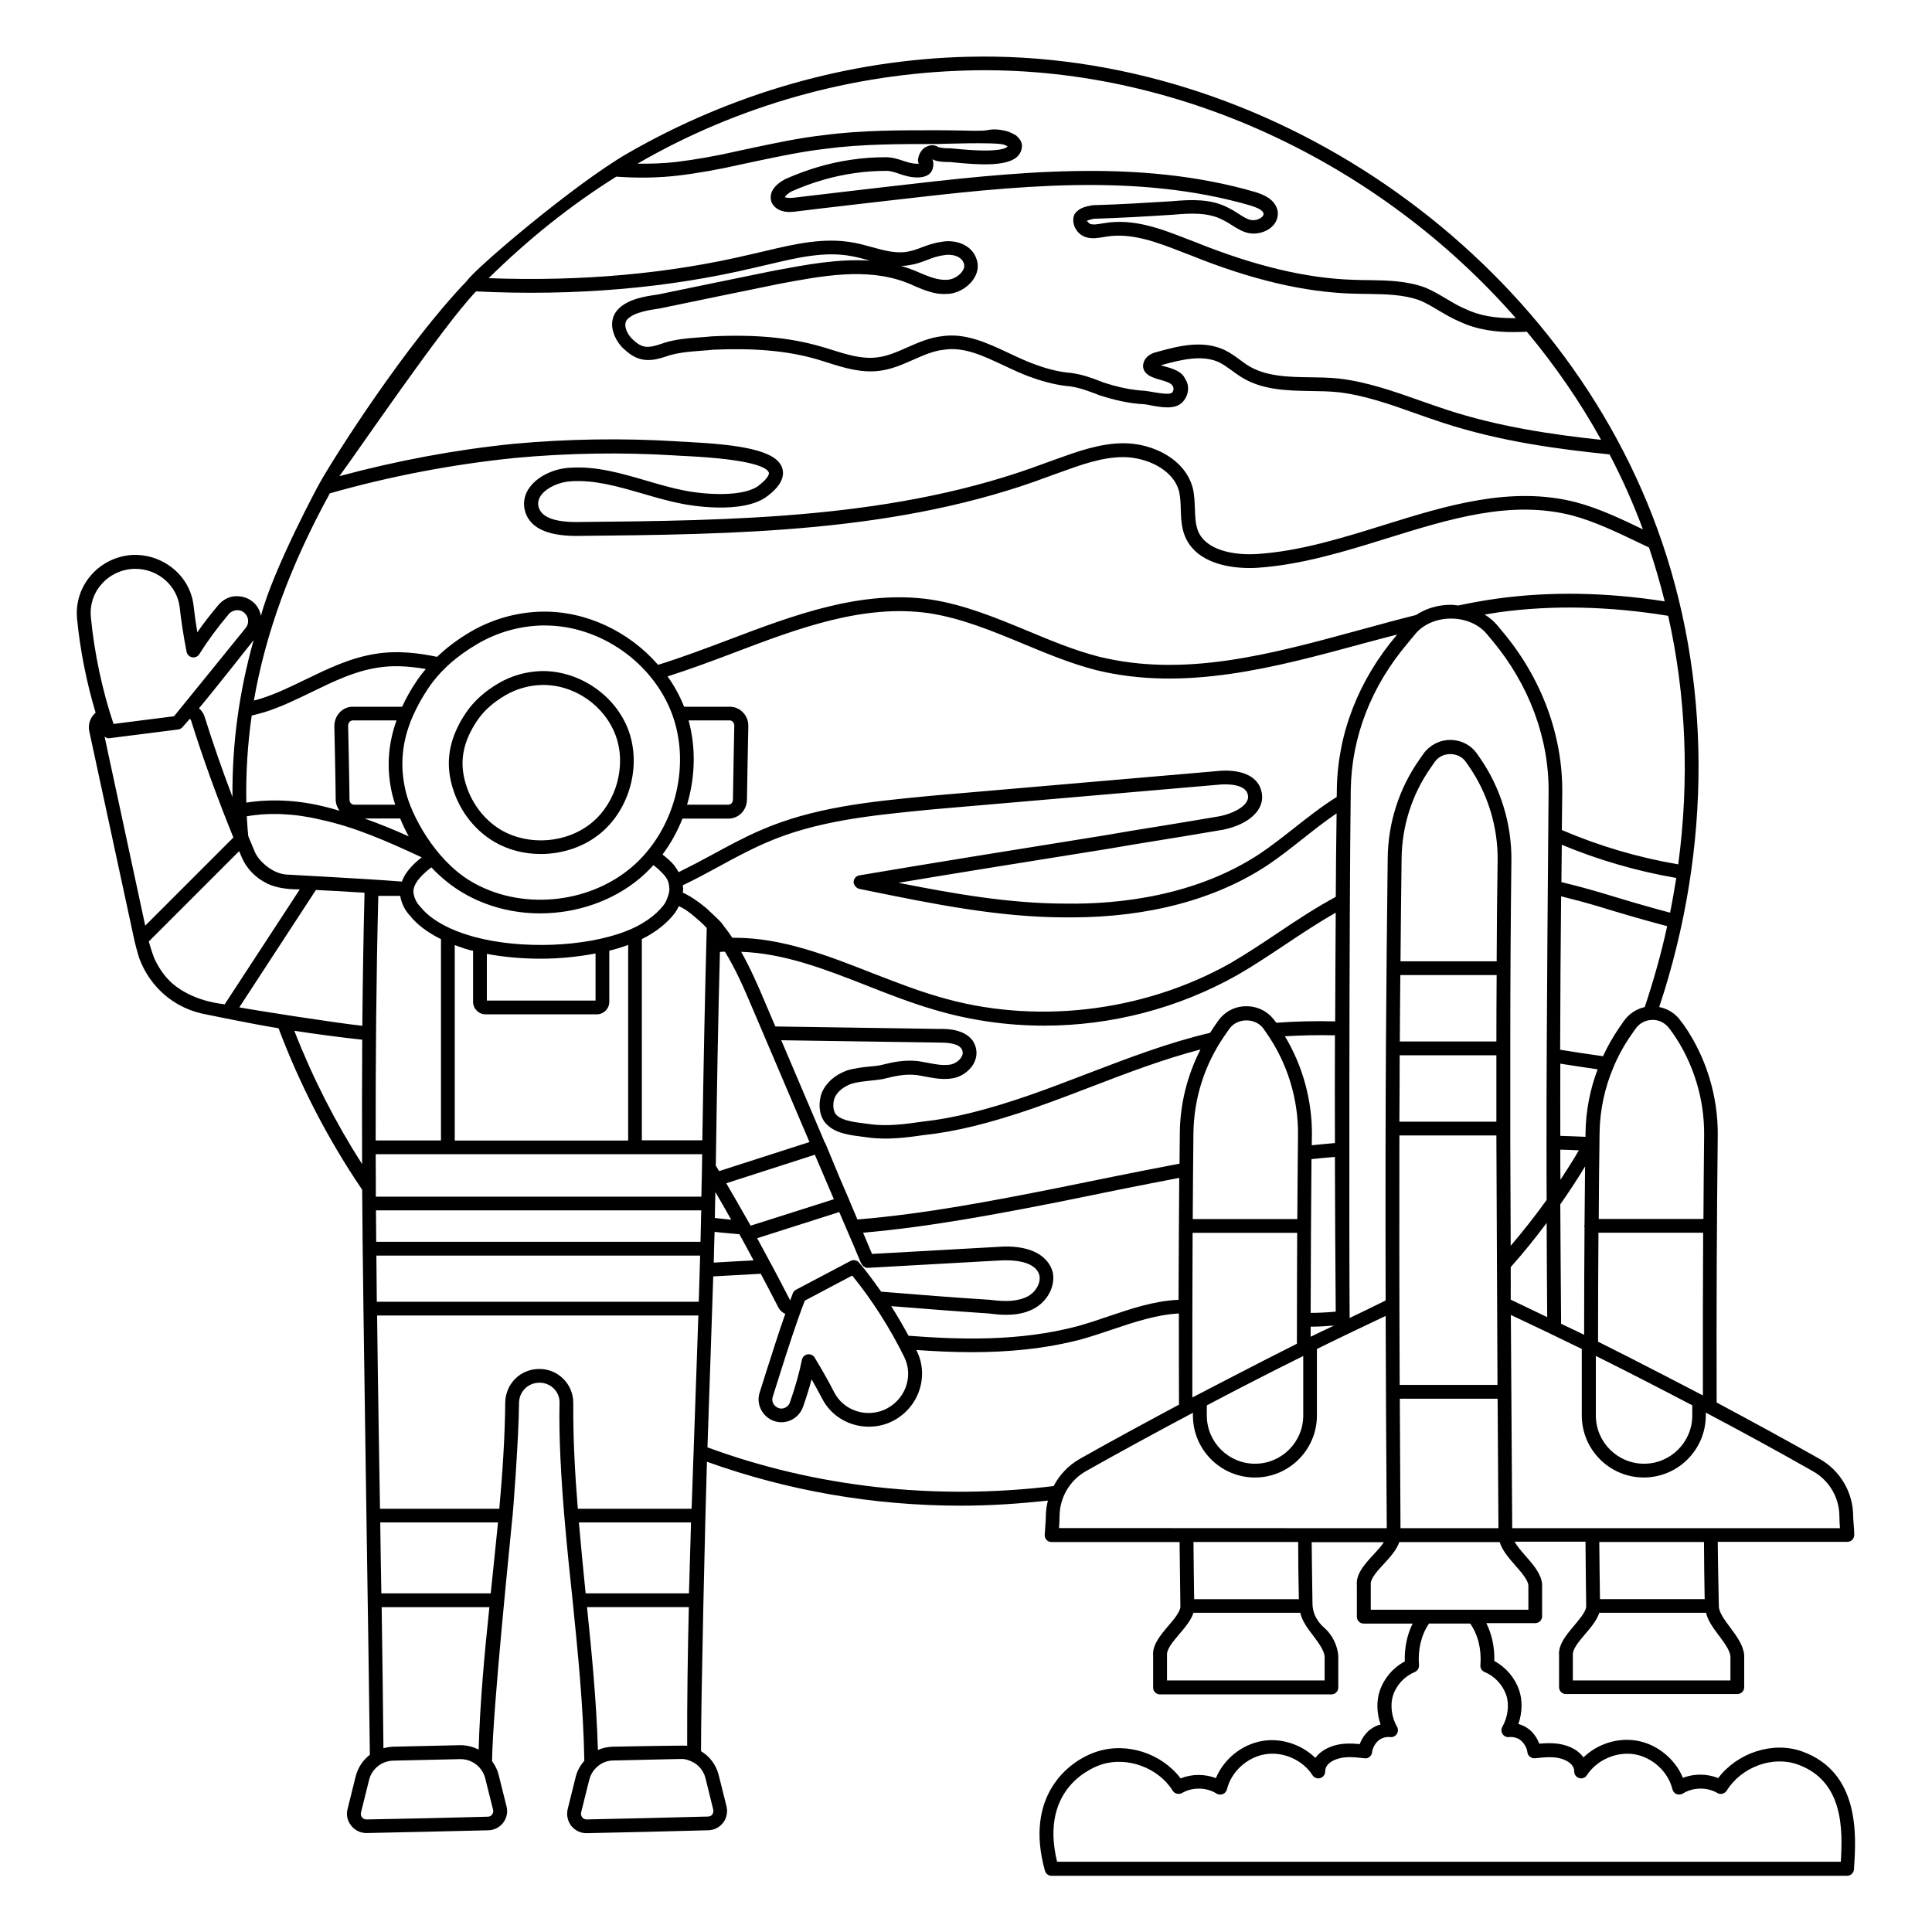 <?xml version="1.0" encoding="UTF-8"?>
<!-- Uploaded to: SVG Repo, www.svgrepo.com, Generator: SVG Repo Mixer Tools -->
<svg fill="#000000" width="800px" height="800px" version="1.1" viewBox="144 144 512 512" xmlns="http://www.w3.org/2000/svg">
 <g>
  <path d="m621.53 608.13c-7.703-2.738-17.121 0.363-22.195 7.082-2.957-1.203-6.391-1.203-9.348-0.074-2.082-5.039-6.863-8.945-12.305-9.855-5.109-0.84-10.406 0.914-14.055 4.453-0.984-1.422-2.594-2.519-4.711-3.176-2.336-0.73-4.781-0.656-7.008-0.473-0.512-1.422-1.461-2.812-2.594-3.723-0.84-0.695-1.863-1.203-2.922-1.496 1.023-2.957 1.133-6.242 0.184-8.98-1.133-3.285-3.504-6.059-6.57-7.703 0.109-3.652-0.656-7.117-2.117-10.039h12.961c1.023 0 1.824-0.805 1.824-1.824v-8.508c-0.254-2.812-2.41-5.219-4.453-7.559-1.094-1.242-2.191-2.519-2.848-3.688h18.801c0.035 5.731 0.109 11.5 0.184 17.34-0.254 1.387-1.68 3.066-3.066 4.746-2.152 2.555-4.418 5.184-4.125 8.141v8.324c0 1.023 0.805 1.824 1.824 1.824h45.414c1.023 0 1.824-0.805 1.824-1.824v-8.324-0.184c-0.254-2.703-2.043-5.074-3.762-7.375-1.461-1.973-2.992-4.016-2.957-5.66 0-0.184-0.254-11.574-0.293-16.977h34.355c0.512 0 0.984-0.219 1.312-0.547 0.328-0.328 0.512-0.84 0.512-1.352 0-1.422-0.293-3.941-0.293-4.891 0-6.281-3.434-12.121-8.906-15.188-8.98-5.074-18.109-10.039-27.27-14.934-0.074-24.934 0.035-48.117 0.293-70.754 0.109-10.406-3.066-20.773-8.945-29.242l-0.836-1.09c-1.352-1.973-3.434-3.285-5.731-3.723 14.055-42.348 13.91-87.254-0.512-126.75-27.125-74.441-104.05-127.09-182.69-125.08-31.727 0.766-62.832 9.82-90.246 25.629-14.055 8.105-40.523 30.629-42.531 33.77-16.027 16.609-35.012 46.402-39.027 53.594-0.109 0.109-12.266 22.672-15.551 35.156-0.184-0.914-0.512-1.789-1.094-2.594-1.168-1.57-2.992-2.519-4.965-2.594-2.082-0.145-3.941 0.805-5.258 2.371-2.043 2.445-3.906 4.82-5.551 7.191-0.402-2.484-0.73-4.82-0.984-7.047-0.875-7.812-7.848-13.617-15.883-13.473-4.309 0.152-8.398 2.09-11.246 5.34-2.812 3.211-4.125 7.266-3.762 11.465 0.805 8.324 2.519 17.012 4.93 25.008-1.387 1.203-2.082 3.066-1.68 4.93l11.973 55.492v0.035s0.949 3.871 1.422 5c1.973 5.074 5.621 9.309 10.258 11.902 1.898 1.059 3.941 1.863 6.133 2.371 0.363 0.074 13.508 2.812 20.371 3.906 5.695 15.113 13.145 29.5 22.16 42.789 0.145 28.109 1.824 127.7 2.043 149.75-1.824 1.387-3.176 3.394-3.762 5.731l-2.152 8.652c-0.402 1.57-0.035 3.176 0.984 4.418 0.984 1.242 2.445 1.934 4.016 1.934h0.109c10.734-0.219 21.465-0.473 32.199-0.73 1.57-0.035 2.992-0.766 3.941-2.008 0.949-1.242 1.277-2.812 0.875-4.344l-2.082-8.324c-0.328-1.352-0.949-2.555-1.754-3.652 0.219-14.164 4.82-58.305 5.367-64.328 0.109-0.219 1.715-20.883 1.789-30.738 0.109-2.957 2.445-5.219 5.441-5.219 2.922 0 5.367 2.371 5.293 5.293-0.438 18.07 2.629 44.176 3.32 51 1.461 14.383 2.992 29.242 3.25 43.883-1.023 1.203-1.863 2.594-2.262 4.199l-2.152 8.652c-0.363 1.57 0 3.211 0.984 4.453 0.984 1.203 2.41 1.898 3.981 1.898h0.074c10.734-0.219 21.465-0.473 32.199-0.766 1.57-0.035 2.992-0.766 3.941-1.973 0.949-1.242 1.277-2.848 0.914-4.383l-2.082-8.324c-0.695-2.703-2.371-4.891-4.672-6.281-0.035-13.035 1.168-64.801 1.57-76.703 21.285 7.668 44.137 11.645 67.32 11.645 7.668 0 15.332-0.512 23.035-1.352-0.328 1.352-0.547 2.773-0.547 4.199 0 0.949-0.254 4.199-0.293 4.891-0.035 0.512 0.145 0.984 0.512 1.352 0.328 0.363 0.84 0.547 1.312 0.547h33.914c0.074 5.731 0.145 11.465 0.219 17.305-0.254 1.387-1.645 3.102-3.102 4.781-2.152 2.555-4.418 5.184-4.125 8.141v8.324c0 1.023 0.805 1.824 1.824 1.824h45.414c1.023 0 1.824-0.805 1.824-1.824v-8.324-0.184c-0.254-2.703-1.57-5.477-3.762-7.375-3.211-2.812-3.031-6.023-3.066-6.168-0.109-5.512-0.145-10.953-0.219-16.465h19.129c-0.656 1.023-1.645 2.117-2.664 3.211-2.371 2.555-4.781 5.184-4.492 8.215v8.324c0 1.023 0.805 1.824 1.824 1.824h12.961c-1.461 2.922-2.191 6.352-2.082 10.039-3.066 1.605-5.477 4.418-6.609 7.703-0.949 2.738-0.84 5.988 0.184 8.98-1.059 0.293-2.082 0.805-2.922 1.496-1.133 0.949-2.082 2.301-2.594 3.723-2.262-0.219-4.711-0.293-7.047 0.473-2.082 0.656-3.688 1.789-4.711 3.176-3.652-3.543-8.98-5.332-14.02-4.492-5.477 0.914-10.258 4.82-12.34 9.855-2.957-1.133-6.391-1.133-9.348 0.074-5-6.609-14.203-9.676-22.125-7.117-7.738 2.445-19.348 11.863-13.836 31.578 0.219 0.805 0.949 1.352 1.754 1.352h210.83c0.949 0 1.754-0.766 1.824-1.715l0.035-0.695c0.547-8.195 1.566-25.059-13.84-30.574zm-319.08-0.363c-0.363-12.668-1.605-25.41-2.883-37.859h26.98c-0.293 12.23-0.473 24.496-0.438 36.727-0.656-0.109-19.68 0.254-19.68 0.254-1.387 0.039-2.738 0.332-3.981 0.879zm-3.25-41.512c-0.621-6.207-1.242-12.484-1.789-18.801h29.719c-0.184 6.242-0.363 12.523-0.547 18.801zm-25.152 0h-28.988c-0.109-6.316-0.219-12.594-0.293-18.801h31.215c-0.547 5.551-1.859 18.035-1.934 18.801zm-66.629-155.3 20.297-31.105c4.269 0.219 8.543 0.438 12.887 0.73-0.293 11.719-0.473 23.473-0.586 35.266-6.894-0.727-28.836-4.16-32.598-4.891zm-16.684-5.473c-2.445-1.789-4.309-4.309-5.66-7.117-0.656-1.387-1.645-4.856-1.645-4.856l23.949-23.949c0.219 0.512 0.438 1.059 0.656 1.57 1.277 3.031 3.652 5.441 6.535 6.898 0.184 0.074 2.117 1.203 5.769 1.535 1.023 0.109 2.082 0.109 3.102 0.145l-19.898 30.449c-0.613-0.152-7.113-0.516-12.809-4.676zm-17.926-65.824c0.074 0 18.398-2.336 18.398-2.336 0.438-0.074 0.84-0.254 1.133-0.586 0.656-0.73 1.312-1.535 1.973-2.262 0.184 0.145 0.293 0.363 0.363 0.586 3.25 10.406 7.047 20.738 11.172 30.887l-23.363 23.363-10.77-50.094c0.328 0.258 0.691 0.441 1.094 0.441zm58.598-64.914c16.027-4.562 32.566-7.703 49.066-9.383 14.129-1.312 28.477-1.535 42.566-0.656 0.586 0.035 1.496 0.109 2.629 0.145 18.328 0.914 21.723 3.176 22.086 4.418 0.145 0.473-0.438 1.68-2.664 3.394-3.941 3.066-13.91 2.484-19.641 1.352-3.434-0.656-6.898-1.68-10.258-2.664-6.5-1.898-13.215-3.871-20.117-3.394-4.16 0.184-8.434 2.191-10.586 5.039-1.422 1.824-1.898 3.906-1.461 6.023 1.023 4.637 5.621 7.008 13.652 7.008 42.059-0.402 85.574-0.805 125.37-15.809l2.629-0.949c5.84-2.117 11.355-4.125 17.012-4.125 6.023 0 13.289 3.211 14.785 9.129 0.328 1.461 0.402 3.031 0.438 4.672 0.074 2.41 0.145 4.856 1.168 7.301 3.141 7.266 12.23 8.289 17.121 8.289 0.875 0 1.605-0.035 2.152-0.074 11.645-0.805 23.145-4.344 34.246-7.812 16.867-5.219 32.82-10.188 48.992-6.059 5.914 1.57 11.684 4.344 17.27 7.008l3.141 1.496c1.57 4.672 2.957 9.457 4.16 14.273-15.48-2.41-30.41-2.664-44.395-0.73-3.25 0.438-6.644 1.059-10.332 1.824-0.656-0.074-1.312-0.184-1.973-0.184-3.434 0-6.609 0.984-9.238 2.738h-0.074c-4.965 1.242-9.895 2.594-14.82 3.941-23.84 6.5-46.328 12.633-69.074 7.082-6.426-1.645-12.742-4.269-18.875-6.828-8.215-3.394-16.684-6.938-25.703-8.324-18.398-2.664-36.324 4.125-53.668 10.695-6.098 2.301-12.375 4.672-18.617 6.609-7.668-8.836-19.168-14.348-30.887-14.094-6.609 0.145-13.105 2.008-18.801 5.332-3.434 2.008-6.352 4.234-8.871 6.644-4.562-0.949-10.406-1.789-16.5-0.766-6.57 1.059-12.523 3.941-18.254 6.719-3.941 1.898-7.996 3.906-12.156 5.184-0.547 0.184-1.094 0.293-1.645 0.438 3.113-17.918 9.688-35.879 20.129-54.902zm12.156 175.13h86.523c0 1.168-0.145 8.652-0.219 11.246h-86.27c0-0.766 0-8.289-0.035-11.246zm-23.656-74.109c-3.543-0.219-7.34-3.434-8.434-6.133-0.293-0.695-1.387-3.359-1.68-4.051-0.035-0.035-0.328-3.578-0.402-5.258 5.988-1.023 12.668-0.766 19.457 0.875 9.129 1.934 17.633 5.695 26.906 10.004-2.227 1.754-4.344 3.871-5.258 6.426-10.074-0.805-29.824-1.789-30.59-1.863zm50.672-61.152c5.184-3.031 11.062-4.711 17.051-4.856h0.805c14.602 0 28.695 9.855 33.734 23.656 0.035 0.074 0.109 0.363 0.145 0.402 4.82 13.836 0.219 30.629-11.062 40.121-11.574 9.746-29.535 11.355-42.531 3.578-9.602-5.769-15.699-17.598-17.16-23.621-1.68-6.863-1.094-13.363 1.824-20.078 0.035-0.035 0.035-0.109 0.074-0.145 1.059-2.41 2.41-4.856 4.051-7.301 3.102-4.566 7.375-8.434 13.07-11.758zm55.895 20.301h10.879c0.328 0 0.621 0.145 0.84 0.363 0.254 0.293 0.402 0.656 0.402 1.059-0.035 2.445-0.328 15.441-0.363 19.566 0 0.766-0.547 1.352-1.242 1.352h-10.914c2.148-7.262 2.406-15.074 0.398-22.34zm45.27 44.648 2.301 0.473c17.051 3.469 34.645 7.082 52.316 7.082h1.57c20.371 0 38.371-4.781 52.098-13.91 3.141-2.117 6.242-4.562 9.238-6.938 2.922-2.301 5.879-4.637 8.945-6.719-0.109 7.41-0.184 14.75-0.219 22.125-5.332 2.883-10.441 6.242-15.371 9.566-4.051 2.703-8.25 5.512-12.523 7.996-23.254 13.105-52.207 16.43-77.469 8.871-5.914-1.715-11.828-4.051-17.598-6.281-11.645-4.562-23.695-9.309-36.324-9.309h-0.621c-0.73-1.094-1.535-2.191-2.484-3.394-0.402-0.84-3.32-3.359-3.652-3.723-0.875-0.949-3.906-3.25-5.66-4.16-0.473-0.254-0.914-0.512-1.352-0.695 0.219-0.875 0.035-1.605 0-1.934 3.211-1.535 6.352-3.211 9.418-4.891 4.09-2.227 8.324-4.527 12.559-6.352 13.363-5.879 28.332-7.301 42.75-8.727l1.934-0.184c25.008-2.152 50.016-4.309 74.84-6.461 3.359-0.402 7.484 0 8.18 2.371 0.254 0.766 0.145 1.496-0.293 2.191-1.277 2.008-4.965 3.469-7.996 3.906-4.891 0.84-9.82 1.645-14.711 2.445-5 0.805-10.004 1.605-14.969 2.484l-7.047 1.133c-18.91 3.031-38.441 6.168-57.863 9.457-0.875 0.145-1.496 0.875-1.535 1.754 0.078 0.871 0.699 1.637 1.539 1.82zm112.77 39.062c4.309-0.254 8.727-0.363 13.254-0.254-0.035 9.492-0.035 19.02 0 28.551-2.043 0.184-4.09 0.363-6.133 0.586 0-0.84 0-1.68 0.035-2.519 0.109-9.242-2.41-18.477-7.156-26.363zm-17.742-4.016-1.168 1.68c-0.328 0.473-0.621 0.949-0.914 1.422-11.062 2.594-21.797 6.719-32.199 10.695-5.148 1.973-10.441 4.016-15.699 5.84-11.391 3.941-20.117 6.098-28.367 7.008-4.383 0.621-9.309 1.312-13.871 0.656-0.512-0.074-1.094-0.145-1.68-0.219-2.336-0.293-5.512-0.695-6.973-2.008-1.242-0.949-1.277-3.211-0.73-4.711 0.73-1.68 2.262-2.922 4.453-3.762 1.645-0.473 3.434-0.656 5.148-0.84 1.059-0.109 2.082-0.219 3.176-0.402 3.359-0.84 5.949-1.422 9.016-1.059 0.766 0.109 1.535 0.254 2.262 0.402 2.227 0.402 4.562 0.875 7.117 0.473 2.227-0.328 4.344-1.754 5.512-3.613 0.914-1.496 1.168-3.176 0.695-4.711-1.387-4.781-7.594-4.82-9.492-4.781l-43.59-0.656-2.629-6.168c-1.973-4.711-3.981-9.273-6.426-13.617 11.355 0.402 22.051 4.527 33.367 8.98 5.84 2.301 11.828 4.637 17.891 6.391 9.457 2.812 19.277 4.199 29.059 4.199 17.742 0 35.484-4.562 51.219-13.434 4.383-2.519 8.617-5.367 12.742-8.105 4.309-2.883 8.727-5.805 13.289-8.398-0.074 9.637-0.109 19.238-0.145 28.805-5.332-0.145-10.551 0-15.551 0.363l-0.398-0.43c-1.754-2.519-4.527-3.941-7.559-3.941-3.031-0.039-5.805 1.422-7.555 3.941zm-202.26 31.617v-51.77c1.352 0.512 3.906 1.422 4.856 1.496v13.543c0 1.824 1.496 3.32 3.32 3.32h29.461c1.824 0 3.32-1.496 3.32-3.32v-13.543c1.754-0.438 3.434-0.949 5-1.535v51.84l-45.957 0.004zm-20.953 0c-0.035-21.648 0.145-43.297 0.695-64.801h5.805c0.184 1.242 0.656 2.301 0.949 2.883 0.402 0.84 0.984 1.68 1.715 2.445 1.863 2.336 4.672 4.418 8.141 6.133v53.34zm58.266-49.543v12.484h-28.805v-12.375c4.492 0.84 9.348 1.277 14.203 1.277 5.035 0 10.004-0.512 14.602-1.387zm12.305-3.832c3.613-1.789 6.644-4.16 8.727-6.898 0.402-0.621 0.766-1.203 1.059-1.824 0.328 0.184 0.656 0.363 0.984 0.512 1.68 0.84 5 3.871 5.332 4.199 0.363 0.363 0.73 0.73 1.059 1.094-0.473 17.488-0.84 35.961-1.168 56.258h-16.027l-0.004-53.34zm7.266-13.254c0.074 0.766-0.656 3.176-1.496 4.234-2.191 2.848-5.769 5.332-10.078 6.973-10.879 4.199-27.746 4.82-40.086 1.496-2.262-0.621-4.383-1.352-6.316-2.227-0.035 0-0.035 0-0.074-0.035-3.434-1.57-6.168-3.504-7.887-5.66-0.547-0.586-0.949-1.133-1.203-1.645-0.438-0.84-0.695-1.789-0.695-2.445 0-1.898 1.57-3.981 4.746-6.426 2.519 2.664 5.367 5 8.508 6.828 6.133 3.578 13.215 5.367 20.336 5.367 9.527 0 19.094-3.176 26.395-9.273 1.277-1.094 2.484-2.262 3.613-3.504 1.023 0.73 1.863 1.57 2.555 2.301 1.5 1.535 1.574 2.703 1.684 4.016zm-73.383-24.824c0.219 0.84 0.473 1.645 0.73 2.484h-10.879c-0.695 0-1.242-0.586-1.242-1.312-0.035-5.219-0.363-19.605-0.363-19.605 0-0.402 0.145-0.805 0.402-1.059 0.219-0.219 0.512-0.363 0.84-0.363h11.574c-2.34 6.602-2.703 13.176-1.062 19.855zm2.043 6.133c0.656 1.645 1.422 3.211 2.262 4.746-3.941-1.789-7.848-3.359-11.719-4.746zm-6.422 103.86h86.195c-0.035 1.094-0.145 6.68-0.184 8.324h-85.941c-0.035-2.773-0.035-5.547-0.07-8.324zm89.953-4.856c1.422 2.41 2.812 4.891 4.199 7.34-1.168-0.109-4.09-0.438-4.344-0.473 0.035-2.301 0.07-4.566 0.145-6.867zm0.109-7.008c0.293-20.48 0.621-39.062 1.094-56.625 0.438-0.035 0.875-0.074 1.312-0.074 2.883 4.672 5.109 9.785 7.34 15.078l3.102 7.266c3.981 9.383 7.957 18.73 11.973 28.109l-23.949 7.703c-0.285-0.508-0.578-0.98-0.871-1.457zm8.07 13.875c-1.754-3.066-3.469-6.098-5.293-9.199l23.473-7.559 5.039 11.793-22.051 7.008zm29.461 0.398-2.043-4.82c0-0.035 0-0.109-0.035-0.145-1.715-3.871-3.359-7.812-4.965-11.719l-1.422-3.434c-0.074-0.145-0.145-0.254-0.254-0.402l-0.293-0.73c-3.723-8.727-7.449-17.488-11.172-26.25l41.984 0.621c3.652 0 5.621 0.695 6.023 2.191 0.184 0.547 0.074 1.133-0.293 1.715-0.621 0.984-1.824 1.754-2.957 1.934-1.934 0.293-3.871-0.074-5.879-0.473-0.805-0.145-1.605-0.293-2.484-0.438-3.723-0.438-6.754 0.219-10.223 1.094-0.875 0.145-1.824 0.254-2.773 0.328-1.824 0.184-3.871 0.402-5.949 1.023-3.176 1.168-5.477 3.141-6.68 5.84-1.059 2.812-0.914 6.828 1.789 8.906 2.191 1.973 5.879 2.445 8.836 2.812 0.586 0.074 1.094 0.145 1.645 0.219 5.109 0.695 10.332 0 14.859-0.656 8.469-0.914 17.449-3.141 29.098-7.156 5.332-1.863 10.66-3.906 15.809-5.879 9.199-3.543 18.656-7.117 28.293-9.637-3.504 6.863-5.402 14.383-5.477 22.16-0.035 2.738-0.035 5.402-0.074 8.105-10.844 2.043-21.32 4.199-32.637 6.5-16.219 3.215-34.508 6.793-52.727 8.289zm89.043-22.816c0.109-9.348 2.992-18.328 8.324-25.992l1.168-1.68c2.117-3.031 7.008-3.031 9.129 0l0.805 1.168c5.477 7.848 8.434 17.488 8.289 27.09-0.074 7.231-0.145 14.531-0.184 22.125h-27.711c0.035-7.449 0.105-14.973 0.18-22.711zm31.285 6.828c2.082-0.219 4.125-0.438 6.207-0.586 0.035 13.617 0.109 27.27 0.219 41-2.445 0.219-4.602 0.328-6.644 0.328 0.039-14.715 0.109-27.965 0.219-40.742zm6.719-97.953c0 0.656 0 1.312-0.035 1.973-3.906 2.445-7.629 5.367-11.246 8.215-2.957 2.336-5.988 4.711-9.016 6.754-17.012 11.281-37.457 13.508-51.586 13.289-14.82 0-29.719-2.629-44.285-5.512 16.172-2.703 32.383-5.293 48.117-7.812l7.082-1.133c4.965-0.875 9.965-1.68 14.969-2.484 4.93-0.805 9.855-1.605 14.711-2.445 3.543-0.473 8.434-2.227 10.516-5.551 1.023-1.605 1.242-3.434 0.695-5.184-1.094-3.832-5.621-5.695-12.012-4.965-24.789 2.152-49.797 4.309-74.84 6.461l-1.934 0.184c-14.75 1.422-29.973 2.922-43.883 9.016-4.383 1.898-8.688 4.234-12.852 6.5-2.883 1.57-5.879 3.141-8.836 4.602-0.328-0.621-0.73-1.242-1.203-1.863-0.805-0.984-1.898-1.934-3.066-2.812 2.191-2.922 3.941-6.133 5.293-9.527h12.195c2.664 0 4.82-2.152 4.891-4.965 0.035-4.125 0.328-17.121 0.363-19.531 0.035-1.387-0.473-2.703-1.461-3.688-0.914-0.949-2.152-1.461-3.434-1.461h-12.121c-1.133-2.848-2.594-5.551-4.383-8.031 5.879-1.898 11.754-4.051 17.488-6.242 16.902-6.426 34.391-13.035 51.805-10.516 8.578 1.312 16.867 4.746 24.863 8.066 6.242 2.594 12.703 5.293 19.387 7.008 23.656 5.805 47.68-0.766 70.934-7.082 2.957-0.805 5.914-1.57 8.871-2.336-10.258 12.051-15.77 26.254-15.988 41.074zm-287.57-19.602c0.402-0.109 2.629-0.656 3.32-0.875 4.418-1.387 8.617-3.434 12.668-5.402 5.769-2.812 11.207-5.441 17.23-6.391 3.832-0.656 7.922-0.512 12.922 0.328-0.84 0.984-1.645 2.008-2.371 3.102-1.57 2.301-2.848 4.602-3.906 6.898h-13.07c-1.312 0-2.519 0.512-3.434 1.461-0.949 0.984-1.461 2.301-1.461 3.688 0 0 0.328 14.348 0.363 19.566 0.035 1.094 0.438 2.043 1.023 2.848-1.461-0.402-2.883-0.84-4.344-1.168-7.047-1.715-14.02-1.973-20.371-0.984-0.137-7.773 0.336-15.441 1.43-23.07zm33.043 143.11h85.793c-0.035 1.133-0.254 9.492-0.363 12.23h-85.32c-0.039-4.09-0.074-8.141-0.109-12.23zm89.625-6.281c0.219 0.035 4.602 0.473 6.57 0.621 1.277 2.262 2.519 4.602 3.762 6.938-3.504 0.184-7.047 0.363-10.551 0.586 0.035-2.738 0.145-5.441 0.219-8.145zm11.281 1.68 21.758-6.938 1.973 4.602c1.242 2.883 2.484 5.769 3.688 8.688 0 0 0.363 0.805 0.805 1.133 0.035 0.035 0.656 0.438 1.168 0.363l34.609-1.934c2.262-0.145 9.637-0.402 10.805 3.941 0.438 2.262-1.277 4.93-3.871 5.914-2.957 1.203-6.316 0.914-9.309 0.547-9.418-0.586-18.984-1.352-28.77-2.152-1.898-2.703-3.832-5.332-5.84-7.703-0.547-0.656-1.496-0.84-2.262-0.438l-14.457 7.629c-0.402 0.219-0.695 0.547-0.84 0.949-0.254 0.621-0.473 1.277-0.695 1.898-2.922-5.691-5.84-11.168-8.762-16.5zm12.633 16.539 12.559-6.644c5.219 6.391 10.078 14.02 13.801 21.613 1.242 2.519 1.352 5.367 0.363 8.031-1.023 2.703-3.141 4.856-5.805 5.988-4.965 2.043-10.695 0-13.105-4.637-1.461-2.883-3.176-5.914-5.219-9.273-0.328-0.547-0.914-0.875-1.57-0.875-0.109 0-0.219 0-0.328 0.035-0.73 0.145-1.312 0.695-1.461 1.422-0.73 3.613-1.789 7.301-3.176 11.281-0.254 0.73-0.805 1.277-1.535 1.535-0.402 0.145-1.168 0.293-2.043-0.293-0.914-0.586-1.312-1.68-0.984-2.703l1.754-5.551c2.148-6.785 4.375-13.797 6.75-19.93zm22.891 1.461c8.762 0.695 17.414 1.387 25.773 1.934 1.461 0.184 3.066 0.363 4.672 0.363 2.082 0 4.234-0.254 6.316-1.133 4.16-1.645 6.863-6.023 6.059-10.113-1.277-4.856-6.754-7.41-14.602-6.754l-33.297 1.863c-0.805-1.863-1.57-3.723-2.371-5.621 18-1.57 35.961-5.039 52.168-8.215 10.805-2.227 21.066-4.309 31.617-6.316-0.035 4.16-0.184 25.957-0.184 32.309h-0.035c-6.5 0.293-12.703 2.41-18.73 4.453-2.664 0.914-5.293 1.789-7.922 2.519-15.332 4.09-31.215 3.613-44.867 2.555-1.461-2.66-2.957-5.289-4.598-7.844zm79.805 24.203c-0.035-7.922 0.035-37.094 0.074-43.629h27.711c-0.035 9.238-0.074 18.949-0.074 29.391-8.801 4.383-27.344 14.059-27.711 14.238zm3.797 2.117c8.508-4.492 17.051-8.871 25.594-13.105v15.77c0 7.047-5.731 12.777-12.777 12.777s-12.777-5.731-12.777-12.777l-0.004-2.664zm27.562-18.215v-2.664h0.035c1.898 0 3.941-0.109 6.168-0.293-2.078 0.984-4.121 1.934-6.203 2.957zm10.332-4.965c-0.145-15.043-0.145-107.99 0.293-140.01 0.219-13.984 5.402-27.383 15.078-38.809l2.082-2.519c2.117-2.519 5.66-4.016 9.418-4.016 3.762 0 7.301 1.496 9.418 4.016l1.461 1.754c9.82 11.719 15.152 26.066 14.969 40.414-0.035 3.652-0.586 65.277-0.547 92.547v0.035 0.074c0 5.074 0 10.113 0.035 15.223-3.031 4.234-6.207 8.25-9.527 12.156-0.109-20.883-0.145-37.676-0.109-52.352 0-18.691 0.109-33.953 0.293-49.762 0.109-9.637-2.848-19.277-8.324-27.16l-0.766-1.094c-1.605-2.336-4.269-3.688-7.117-3.688-2.812 0-5.477 1.387-7.117 3.688l-1.094 1.57c-5.367 7.668-8.25 16.684-8.359 26.031-0.363 31.508-0.695 61.699-0.547 117.26-3.184 1.57-6.363 3.141-9.539 4.637zm84.918-107.41c-6.207-1.645-12.195-3.434-17.816-5.148-3.543-1.059-7.231-2.043-10.988-2.957 0.035-3.285 0.074-6.609 0.109-9.895 9.746 4.051 19.934 7.008 30.34 8.797-0.512 3.07-1.023 6.137-1.645 9.203zm-12.266 28.73-1.168 1.68c-1.68 2.445-3.141 5-4.344 7.629-3.762-0.547-7.559-1.094-11.355-1.715 0.035-13.582 0.109-27.125 0.254-40.668 3.394 0.84 6.789 1.754 9.965 2.703 5.695 1.754 11.828 3.543 18.145 5.219-1.57 7.191-3.578 14.348-5.949 21.43-2.227 0.512-4.195 1.789-5.547 3.723zm-7.449 88.715c8.578 4.269 17.086 8.652 25.594 13.105v2.703c0 7.047-5.731 12.777-12.777 12.777s-12.777-5.731-12.777-12.777v-15.809zm-9.164-8.508c-0.109-10.625-0.145-21.176-0.219-31.652 2.301-3.25 4.492-6.609 6.57-10.039-0.035 5.219-0.109 10.367-0.145 15.48 0 0.109-0.074 0.184-0.074 0.293s0.035 0.184 0.074 0.254c-0.074 9.602-0.109 19.094-0.109 28.586-2.008-0.984-4.051-1.934-6.098-2.922zm-17.156-74.805h-25.594c0.035-6.133 0.074-11.973 0.145-17.598h25.52c-0.035 5.586-0.07 11.43-0.07 17.598zm-25.629 3.652h25.629v17.598h-25.703c0.039-6.207 0.074-12.051 0.074-17.598zm25.703-24.898h-25.484c0.074-9.418 0.184-18.289 0.293-27.309 0.109-8.617 2.773-16.941 7.703-23.984l1.094-1.57c1.898-2.738 6.316-2.738 8.215 0l0.766 1.094c5.039 7.231 7.777 16.137 7.668 25.008-0.145 8.871-0.219 17.562-0.254 26.762zm-25.777 46.145h25.703c0.035 10.188 0.254 58.559 0.293 66.117h-25.922c-0.109-26.578-0.109-47.934-0.074-66.117zm29.5 34.902c3.32-3.723 6.5-7.668 9.527-11.719 0.035 8.289 0.074 16.574 0.145 24.973-3.211-1.535-6.426-3.102-9.676-4.637 0.039-2.957 0.004-5.844 0.004-8.617zm13.141-31.141c1.605 0.035 3.25 0.109 4.93 0.184-1.57 2.664-3.211 5.258-4.891 7.812-0.039-2.668-0.039-5.332-0.039-7.996zm6.684-4.344v0.949c-2.227-0.109-4.453-0.184-6.68-0.254 0-6.391-0.035-12.777 0-19.129 3.285 0.512 6.609 1.023 9.895 1.496-2.047 5.398-3.144 11.094-3.215 16.938zm-49.031 104.67c-0.074-12.34-0.145-23.73-0.184-34.316h25.922c0.074 10.551 0.145 21.977 0.219 34.316zm84.406 28.477c1.387 1.863 2.848 3.797 3.031 5.477v6.391h-41.766v-6.68c-0.145-1.57 1.57-3.613 3.25-5.586 1.535-1.789 3.102-3.652 3.762-5.66h28.293c0.508 2.188 2.008 4.16 3.43 6.059zm-3.797-9.676h-27.746c-0.074-5.074-0.145-10.148-0.184-15.152h27.746c0.039 5.004 0.074 10.043 0.184 15.152zm35.703-21.941c0 1.059 0.074 2.082 0.145 3.102v0.035h-86.852c-0.145-21.578-0.254-40.195-0.363-56.516 6.281 2.957 12.559 5.949 18.801 9.016v17.633c0 9.055 7.375 16.43 16.43 16.43 9.055 0 16.43-7.375 16.43-16.43v-0.766c9.527 5.039 18.984 10.188 28.293 15.48 4.418 2.449 7.117 7.051 7.117 12.016zm-63.961-46.293c0-9.602 0.035-19.168 0.109-28.879h27.746c-0.074 13.91-0.109 28.184-0.074 43.117-0.07-0.035-18.543-9.672-27.781-14.238zm18.984-82.871 0.84 1.133c5.441 7.812 8.398 17.414 8.289 27.09-0.074 7.301-0.145 14.676-0.184 22.125h-27.746c0.035-7.484 0.109-15.004 0.219-22.707 0.074-6.098 1.352-12.012 3.688-17.523 1.242-2.957 2.773-5.769 4.637-8.434l1.168-1.68c1.059-1.535 2.703-2.41 4.602-2.41 1.75-0.004 3.394 0.871 4.488 2.406zm2.266-43.629c-10.586-1.789-20.957-4.856-30.848-9.09 0.035-3.25 0.074-6.5 0.109-9.785 0.184-15.223-5.441-30.449-15.844-42.824l-1.461-1.754c-0.914-1.094-2.043-1.973-3.25-2.738 1.312-0.219 2.594-0.438 3.832-0.621 14.055-1.934 29.133-1.605 44.797 0.949 4.781 21.289 5.656 43.594 2.664 65.863zm-188.16-210.39c54.91-1.422 108.94 24.352 145.12 65.641-5.477 0.074-9.676-0.656-13.398-2.445-1.715-0.695-3.32-1.68-5.039-2.703-1.754-1.023-3.578-2.117-5.586-2.957-4.965-1.824-10.148-1.898-15.188-1.973-1.242 0-2.445-0.035-3.688-0.074-12.523-0.363-26.285-3.652-42.059-10.004l-2.008-0.766c-7.008-2.738-14.273-5.551-21.977-4.269l-0.949 0.145c-1.059 0.184-2.008 0.328-2.812 0.109-0.473-0.145-0.84-0.766-0.984-0.805 0.254-0.254 1.312-0.438 1.824-0.586 6.973-0.219 13.984-0.621 21.246-1.094 4.453-0.402 9.09-0.621 12.887 1.352 0.84 0.402 1.645 0.875 2.41 1.387 1.422 0.914 2.922 1.863 4.746 2.191 2.082 0.328 4.418-0.328 5.914-1.715 1.168-1.059 1.715-2.445 1.57-4.09-0.656-3.359-3.981-4.453-5.805-5.074-31.215-9.129-64.328-5.293-96.344-1.605 0 0-21.723 2.519-26.141 3.066-1.242 0.145-2.227-0.035-2.336-0.145 0 0 0.184-0.621 1.789-1.535 5.551-2.445 10.988-4.016 16.574-4.82 2.664-0.402 5.621-0.621 8.543-0.621 1.094 0 2.191 0.363 3.359 0.766 1.387 0.473 2.992 0.984 4.82 0.984 3.066 0 3.906-1.535 4.09-2.336 0.254-0.805 0.254-1.645-0.035-2.484 0.254 0.145 0.621 0.328 1.203 0.473 1.242 0.254 2.445 0.254 3.434 0.254l1.059 0.109c6.535 0.656 13.617 1.059 16.5-1.312 0.805-0.656 1.277-1.461 1.422-2.41 0.402-1.605-0.695-2.703-1.422-3.394-0.914-0.535-1.496-0.828-2.375-1.121-1.973-0.547-3.723-0.656-5.219-0.328-1.352 0.293-5.109 0.145-6.828 0.109-0.875-0.035-6.391-0.074-6.391-0.074-9.965 0-20.262-0.035-30.301 1.312-6.168 0.695-12.23 1.973-18.109 3.211l-4.269 0.914c-5.988 1.387-11.645 2.371-16.832 2.992-3.211 0.363-6.609 0.473-10.078 0.438 26.582-15.402 56.883-23.945 87.66-24.711zm-93.277 28.148c5.586 0.402 11.027 0.328 16.102-0.254 5.332-0.621 11.098-1.645 17.195-3.031l4.269-0.914c5.805-1.203 11.793-2.484 17.816-3.176 9.82-1.312 20.008-1.277 29.828-1.277 0 0 15.152-0.547 17.414 0.145 0.473 0.145 0.766 0.293 1.023 0.438-0.004 0-0.004 0.039 0.035 0.074-0.219 0.328-1.898 1.824-13.91 0.586l-1.277-0.109c-1.023 0-1.973 0-3.066-0.293-0.512-0.293-1.496-0.84-2.922-0.254-1.461 0.473-2.41 2.082-2.555 3.652-0.035 0.512 0.219 0.914 0.254 0.949-0.145 0.035-0.328 0.035-0.586 0.035-1.242 0-2.445-0.402-3.688-0.805-1.387-0.473-2.848-0.914-4.492-0.914-3.176 0-6.242 0.219-9.09 0.656-5.914 0.84-11.645 2.519-17.668 5.184-3.031 1.715-4.234 3.652-3.578 5.988 0.875 2.043 3.141 2.992 6.207 2.594 4.418-0.586 26.102-3.066 26.102-3.066 31.652-3.652 64.398-7.41 94.848 1.496 1.898 0.621 3.102 1.242 3.285 2.082 0.035 0.293-0.109 0.586-0.438 0.914-0.695 0.621-1.863 0.949-2.812 0.805-1.094-0.184-2.227-0.914-3.394-1.68-0.914-0.586-1.863-1.168-2.773-1.605-4.562-2.41-10.039-2.152-14.75-1.715-7.156 0.438-14.129 0.875-21.066 1.059-0.109 0-0.512 0.074-0.621 0.109-1.277 0.254-3.031 0.586-4.199 2.191-0.512 1.023-0.512 2.301 0 3.469 0.586 1.352 1.754 2.371 3.066 2.738 1.605 0.473 3.102 0.184 4.418-0.035l0.914-0.145c6.754-1.094 13.543 1.535 20.078 4.09l2.008 0.766c16.172 6.535 30.34 9.895 43.297 10.258 1.242 0.035 2.519 0.074 3.762 0.074 4.93 0.074 9.602 0.145 13.91 1.715 1.715 0.695 3.32 1.68 5.039 2.703 1.754 1.023 3.578 2.117 5.441 2.883 4.891 2.336 10.113 2.812 14.129 2.812 0.84 0 1.645-0.035 2.371-0.035 0.402 0 0.914-0.035 1.387-0.074 7.41 8.906 14.055 18.473 19.68 28.66-12.668-1.352-27.125-3.434-41-7.996-2.336-0.766-4.672-1.605-7.008-2.41-6.938-2.445-14.129-5-21.578-5.84-2.445-0.254-4.965-0.293-7.449-0.328-5.879-0.074-11.973-0.184-16.758-3.25-0.621-0.402-1.242-0.875-1.824-1.312-1.277-0.949-2.594-1.898-4.234-2.703-5.586-2.555-11.609-1.203-17.707 0.512-2.336 0.473-3.832 1.934-3.832 3.906 0.219 2.301 2.703 2.992 4.672 3.543 0.984 0.293 2.812 0.766 3.176 1.605 0.363 0.547 0.293 1.312-0.184 1.789-0.656 0.621-3.797 0.035-5.148-0.184-0.766-0.145-1.461-0.254-2.082-0.328-3.504-0.184-7.156-0.949-11.098-2.262l-0.363-0.145c-2.629-1.023-4.93-1.898-8.141-2.336-2.629-0.184-5.805-0.914-9.016-2.082-2.445-0.84-4.93-2.008-7.34-3.141-5.66-2.664-11.535-5.441-17.781-4.492-3.285 0.363-6.281 1.68-9.164 2.957-2.738 1.203-5.332 2.371-8.105 2.664-4.016 0.473-7.922-0.766-12.121-2.082-0.949-0.293-1.934-0.621-2.922-0.875-8.141-2.336-17.23-3.176-28.695-2.629-0.984 0.109-1.973 0.184-2.992 0.254-3.543 0.254-7.231 0.547-10.551 1.789-3.141 1.059-4.82 1.168-7.117-0.984-1.242-1.023-2.152-2.629-2.227-3.906-0.035-0.656 0.109-1.203 0.512-1.645 1.754-1.898 5.914-2.519 8.508-2.883 9.637-2.008 19.422-4.016 29.242-6.023l2.484-0.512c11.316-2.117 23-4.344 33.406-0.473 0.805 0.293 1.605 0.621 2.371 0.984 2.703 1.168 5.512 2.371 8.617 2.152 2.594 0 5.402-1.496 6.973-3.688 1.242-1.715 1.605-3.613 1.023-5.332-1.203-4.16-5.879-5.512-9.527-4.746-1.863 0.254-3.469 0.84-5.039 1.422-1.312 0.512-2.555 0.949-3.871 1.168-3.031 0.512-6.133-0.328-9.383-1.242-1.57-0.438-3.102-0.84-4.602-1.133-7.922-1.535-15.844 0.328-23.512 2.152-1.277 0.293-2.519 0.586-3.797 0.875-21.648 5.184-45.086 7.266-69.621 6.352 10.559-10.406 21.801-19.387 33.812-26.906zm75.5 23.656c0.73 0 1.496-0.074 2.262-0.219 1.68-0.254 3.176-0.805 4.602-1.352 1.422-0.547 2.773-1.059 4.344-1.242 2.152-0.473 4.856 0.219 5.441 2.227 0.254 0.805-0.109 1.605-0.512 2.117-0.914 1.242-2.594 2.152-4.125 2.152-2.336 0.109-4.637-0.84-7.082-1.863-0.84-0.363-1.68-0.73-2.519-1.023-0.77-0.285-1.57-0.539-2.41-0.797zm-112.66 6.754c26.102 1.277 51-0.84 73.93-6.316 1.242-0.293 2.519-0.586 3.797-0.875 7.266-1.715 14.785-3.543 21.977-2.117 1.422 0.254 2.848 0.656 4.309 1.059 0.145 0.035 0.293 0.074 0.438 0.109-8.324-0.586-16.977 1.059-25.008 2.555l-2.191 0.438c-9.82 2.008-19.641 4.016-29.133 5.988-3.176 0.438-7.957 1.133-10.586 4.016-1.059 1.168-1.57 2.664-1.461 4.344 0.184 2.301 1.57 4.856 3.504 6.391 3.832 3.543 7.375 2.773 10.695 1.68 2.922-1.059 6.316-1.312 9.637-1.57 1.023-0.074 2.082-0.145 2.957-0.254 10.953-0.473 19.68 0.293 27.418 2.519 0.949 0.293 1.898 0.586 2.812 0.875 4.344 1.387 8.836 2.773 13.617 2.227 3.285-0.363 6.281-1.68 9.164-2.957 2.738-1.203 5.332-2.371 8.18-2.664 5.258-0.805 10.332 1.605 15.77 4.16 2.519 1.168 5.074 2.41 7.703 3.285 3.469 1.242 7.008 2.043 9.82 2.262 2.664 0.363 4.672 1.168 7.231 2.117l0.438 0.184c4.309 1.422 8.289 2.262 12.047 2.445 0.473 0.035 1.059 0.145 1.715 0.293 2.848 0.512 6.391 1.203 8.398-0.805 1.715-1.715 1.973-4.418 0.805-6.098-0.875-2.117-3.394-2.848-5.402-3.394-0.328-0.109-0.766-0.219-1.168-0.328 0.074 0 0.145-0.035 0.184-0.035 5.551-1.535 10.914-2.773 15.297-0.766 1.277 0.656 2.445 1.496 3.652 2.371 0.656 0.473 1.277 0.949 1.973 1.387 5.66 3.652 12.305 3.762 18.691 3.871 2.484 0.035 4.856 0.074 7.082 0.293 7.008 0.766 14.02 3.25 20.773 5.66 2.371 0.84 4.746 1.68 7.117 2.445 15.113 4.965 30.777 7.047 44.211 8.398 3.359 6.426 6.316 13.035 8.836 19.859-5.695-2.738-11.574-5.551-17.781-7.191-17.195-4.418-34.391 0.914-51 6.098-10.914 3.394-22.16 6.898-33.406 7.629-6.168 0.402-13.508-0.949-15.66-5.988-0.73-1.789-0.805-3.832-0.875-6.023-0.074-1.754-0.109-3.543-0.547-5.402-2.008-7.812-10.734-11.938-18.328-11.938-6.316 0-12.375 2.227-18.254 4.344l-2.629 0.949c-39.246 14.785-82.398 15.188-124.13 15.59-6.059 0-9.457-1.387-10.078-4.16-0.219-1.059 0.035-2.043 0.766-3.031 1.496-1.973 4.82-3.469 7.887-3.613 6.316-0.402 12.414 1.387 18.91 3.25 3.434 1.023 7.008 2.043 10.586 2.738 1.645 0.328 16.062 2.957 22.562-2.082 1.242-0.949 5-3.871 3.906-7.375-1.496-4.781-11.246-6.242-25.41-6.973-1.059-0.035-1.934-0.109-2.555-0.145-14.312-0.875-28.84-0.656-43.188 0.656-15.551 1.57-31.066 4.492-46.219 8.578 4.488-5.992 27.344-39.723 36.215-48.961zm-58.926 92.402c-3.906 13.871-5.731 27.602-5.621 41.582-2.664-7.047-5.148-14.129-7.375-21.246-0.254-0.875-0.805-1.645-1.496-2.262 3.762-4.457 14.492-18.074 14.492-18.074zm-40.305-14.824c2.152-2.484 5.293-3.941 8.578-4.051h0.402c5.949 0 11.062 4.418 11.719 10.223 0.402 3.613 0.984 7.449 1.824 11.754 0.145 0.73 0.73 1.312 1.461 1.461 0.73 0.145 1.496-0.184 1.898-0.805 2.191-3.504 4.746-6.973 7.812-10.625 0.586-0.695 1.461-1.059 2.371-1.059 0.875 0.035 1.645 0.438 2.191 1.168 0.805 1.059 0.766 2.484-0.035 3.504 0 0-18.363 22.672-19.02 23.438l-16.027 2.043c-2.992-8.863-5.109-18.832-6.023-28.359-0.289-3.176 0.695-6.281 2.848-8.691zm51.074 118.36c5.914 0.914 11.973 1.715 18 2.371-0.074 10.988-0.074 21.977-0.035 32.965-7.121-11.129-13.145-22.957-17.965-35.336zm23.148 152.75h28.551c-1.312 12.449-2.484 25.152-2.848 37.75-1.496-0.766-3.25-1.203-5.039-1.168l-17.707 0.402c-0.84 0.035-1.68 0.184-2.484 0.402-0.109-12.453-0.293-24.938-0.473-37.387zm29.277 54.945c-0.254 0.363-0.695 0.586-1.133 0.586-10.734 0.293-21.43 0.547-32.164 0.73-0.473 0-0.875-0.184-1.168-0.547-0.293-0.363-0.402-0.84-0.293-1.277l2.152-8.652c0.73-2.957 3.359-5.039 6.391-5.109 0 0 17.781-0.402 17.852-0.402 3.066 0 5.805 2.117 6.535 5.109l2.082 8.324c0.148 0.582-0.105 1.02-0.254 1.238zm12.559-118.07c-5 0-8.906 3.762-9.09 8.797-0.074 9.383-0.73 18.84-1.57 28.258h-31.617c0-0.328-0.586-34.355-0.766-51.219h85.137c-0.293 8.508-1.496 42.531-1.789 51.219h-30.156c-0.766-9.383-1.277-18.766-1.203-28.074 0-4.965-4.016-8.98-8.945-8.98zm46.039 116.79c0.109 0.438 0 0.914-0.254 1.277-0.145 0.219-0.512 0.547-1.133 0.547-10.734 0.293-21.465 0.547-32.164 0.766h-0.035c-0.586 0-0.949-0.328-1.133-0.547-0.293-0.363-0.402-0.84-0.293-1.312l2.152-8.652c0.328-1.242 0.949-2.336 1.824-3.176 0 0 0-0.035 0.035-0.035 1.203-1.203 2.812-1.898 4.527-1.898l17.707-0.402c1.023-0.074 2.008 0.184 2.922 0.621h0.035s0.035 0 0.035 0.035c1.863 0.805 3.211 2.445 3.723 4.453zm-1.535-96.016c0.109-3.176 1.461-42.496 1.535-45.305 4.199-0.219 8.398-0.473 12.594-0.695 1.535 2.922 3.102 5.84 4.637 8.871 0.402 0.805 1.059 1.422 1.863 1.754-1.754 4.93-3.394 10.188-5.039 15.297l-1.754 5.551c-0.84 2.555 0.184 5.402 2.555 6.938 1.535 0.984 3.394 1.203 5.148 0.621 1.789-0.621 3.141-1.973 3.797-3.762 0.875-2.519 1.645-4.965 2.262-7.301 1.023 1.789 1.934 3.504 2.812 5.148 2.41 4.672 7.266 7.41 12.34 7.41 1.789 0 3.652-0.328 5.402-1.059 3.578-1.496 6.426-4.418 7.812-8.066 1.352-3.613 1.203-7.484-0.473-10.914-0.035-0.109-0.109-0.219-0.145-0.293 4.711 0.328 9.602 0.586 14.676 0.586 9.457 0 19.387-0.84 29.168-3.434 2.703-0.766 5.402-1.68 8.141-2.594 5.731-1.934 11.645-3.906 17.598-4.234 0 8.141 0 16.211 0.035 24.168-8.797 4.711-17.598 9.457-26.32 14.383-2.992 1.715-5.367 4.234-6.898 7.191-31.473 3.828-63.125 0.289-91.746-10.262zm93.168 21.391c0.074-1.023 0.145-2.043 0.145-3.102 0-4.965 2.703-9.566 7.047-12.012 9.383-5.293 18.84-10.406 28.293-15.441v0.73c0 9.055 7.375 16.43 16.43 16.43 9.055 0 16.43-7.375 16.43-16.43v-17.633c6.059-2.992 12.121-5.879 18.219-8.762 0.035 16.355 0.145 34.902 0.293 56.258l-86.855-0.039v0zm67.359 28.516c1.387 1.863 2.848 3.797 3.031 5.477v6.391l-41.77-0.004v-6.68c-0.145-1.57 1.57-3.613 3.25-5.586 1.535-1.789 3.102-3.652 3.762-5.66h28.293c0.512 2.191 1.973 4.164 3.434 6.062zm-3.797-9.676h-27.746c-0.074-5.074-0.145-10.113-0.184-15.152h27.746c0 5.004 0.074 10.043 0.184 15.152zm19.055-3.871c-0.145-1.57 1.715-3.578 3.543-5.551 1.645-1.789 3.32-3.652 4.016-5.695h26.613c0.656 2.191 2.371 4.16 4.051 6.098 1.68 1.898 3.394 3.871 3.543 5.332v6.5h-41.766zm124.57 73.457h-207.7c-4.856-19.898 10.039-25.227 11.793-25.773 6.789-2.191 15.078 0.875 18.84 6.938 0.512 0.84 1.605 1.094 2.484 0.621 2.738-1.605 6.5-1.535 9.129 0.145 0.512 0.328 1.133 0.363 1.68 0.145 0.547-0.219 0.949-0.695 1.094-1.277 1.133-4.637 5.293-8.469 10.113-9.273 4.781-0.805 9.965 1.496 12.559 5.551 0.438 0.695 1.277 0.984 2.043 0.766s1.312-0.949 1.312-1.754c0-2.008 2.082-2.992 3.32-3.359 2.152-0.695 4.562-0.438 7.117-0.145 0.512 0.074 0.984-0.074 1.352-0.402 0.363-0.293 0.621-0.766 0.656-1.242 0.109-1.059 0.805-2.336 1.68-3.066 0.84-0.695 2.008-1.023 3.102-0.914 0.656 0.109 1.352-0.219 1.754-0.805 0.363-0.586 0.402-1.312 0.074-1.898-1.496-2.594-1.898-5.914-1.023-8.469 0.914-2.703 3.066-4.965 5.695-6.059 0.73-0.293 1.203-1.059 1.133-1.824-0.328-4.269 0.656-8.105 2.664-11.027h10.914c2.043 2.922 3.031 6.789 2.703 11.027-0.074 0.805 0.402 1.535 1.133 1.824 2.629 1.094 4.746 3.359 5.695 6.059 0.875 2.519 0.473 5.84-1.023 8.469-0.328 0.586-0.328 1.352 0.074 1.898 0.363 0.586 1.059 0.914 1.754 0.805 1.094-0.109 2.301 0.219 3.102 0.914 0.875 0.73 1.605 2.008 1.715 3.102 0.109 0.984 1.023 1.68 2.008 1.605 2.41-0.254 4.93-0.547 7.082 0.145 1.242 0.402 3.32 1.352 3.32 3.359 0 0.805 0.547 1.535 1.312 1.754s1.605-0.074 2.043-0.766c2.629-4.051 7.812-6.316 12.594-5.551 4.781 0.805 8.945 4.602 10.078 9.273 0.145 0.586 0.547 1.059 1.094 1.277s1.168 0.145 1.68-0.145c2.629-1.68 6.391-1.754 9.129-0.145 0.84 0.512 1.934 0.219 2.484-0.621 3.906-6.281 12.156-9.309 18.801-6.938 12.238 4.383 11.945 17.379 11.434 25.777z"/>
  <path d="m274.96 367.07c3.723 2.191 7.996 3.25 12.34 3.25 5.769 0 11.574-1.898 15.992-5.621 7.594-6.391 10.66-17.742 7.301-27.051-3.434-9.418-13.105-15.953-23.074-15.809-4.016 0.109-7.957 1.203-11.426 3.25-3.723 2.191-6.535 4.746-8.617 7.812-4.16 6.168-5.441 12.23-3.906 18.473 1.609 6.68 5.769 12.375 11.391 15.695zm-4.488-32.125c1.754-2.594 4.199-4.781 7.449-6.68 2.922-1.715 6.281-2.664 9.676-2.738 8.543-0.184 16.648 5.441 19.566 13.398 2.883 7.887 0.254 17.559-6.207 23-6.57 5.512-16.719 6.352-24.133 2.043-4.781-2.812-8.324-7.703-9.711-13.398-1.312-5.328-0.219-10.293 3.359-15.625z"/>
 </g>
</svg>